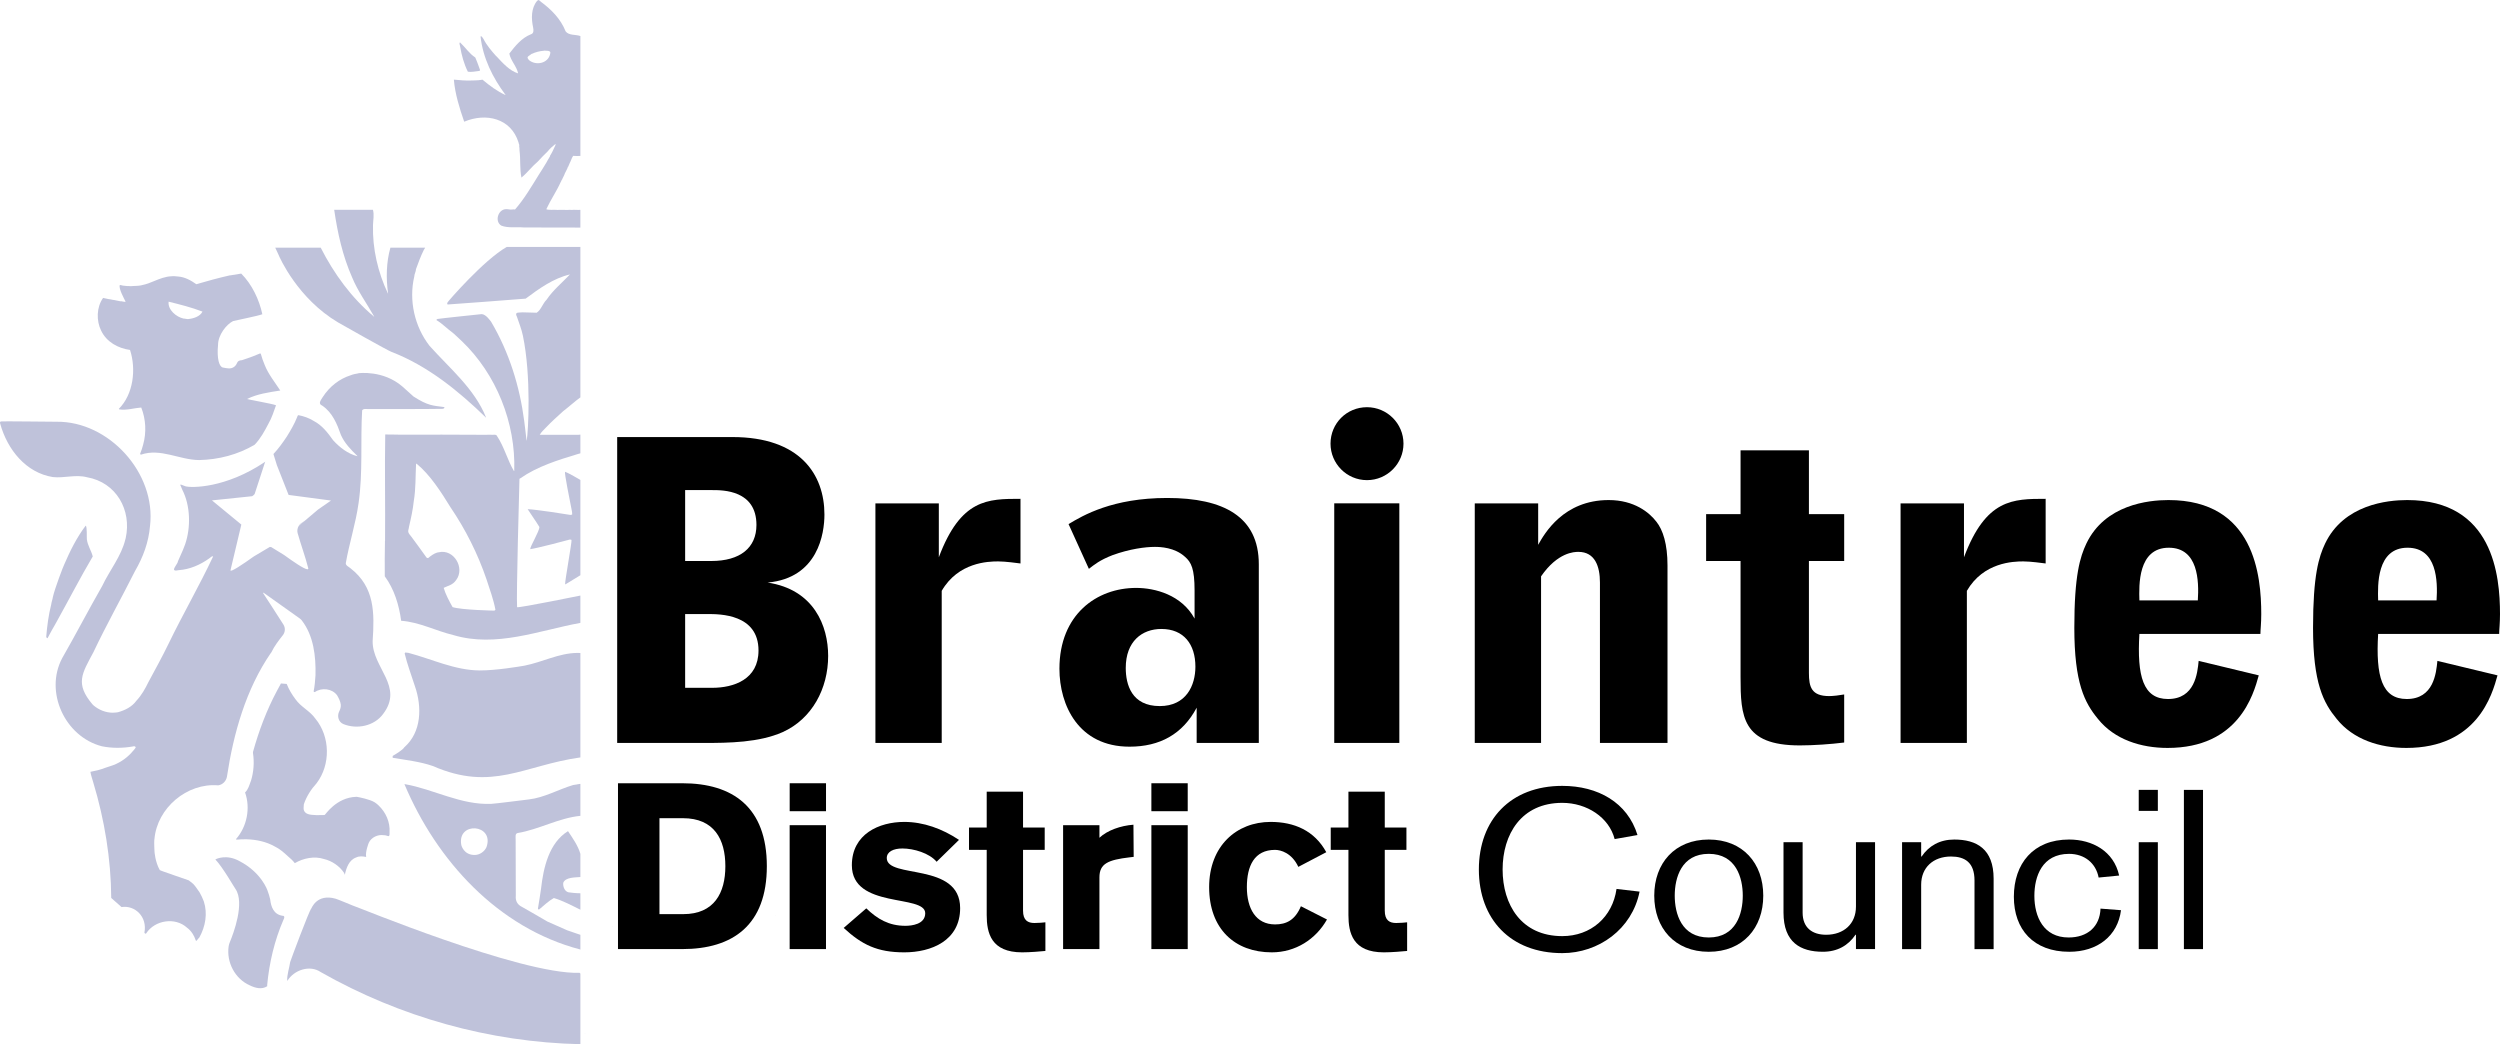 <?xml version="1.0" encoding="UTF-8"?>
<svg xmlns="http://www.w3.org/2000/svg" version="1.1" viewBox="0 0 93.364 38.996">
  <!-- Generator: Adobe Illustrator 29.2.1, SVG Export Plug-In . SVG Version: 2.1.0 Build 116)  -->
  <defs>
    <style>
      .st0 {
        fill: #bfc2da;
      }
    </style>
  </defs>
  <g id="Layer_1" focusable="false">
    <g>
      <path d="M31.597,33.167v-.004.004Z"/>
      <path d="M30.241,33.693v-.003.003Z"/>
      <g>
        <path d="M30.195,33.7v.003h.003v.003s.003,0,.003-.006h-.006Z"/>
        <path d="M28.971,34.195v.004h.003v.002s.003-.002.003-.006h-.006Z"/>
        <path d="M24.628,34.139h.887c1.157,0,1.574-.791,1.574-1.791s-.417-1.792-1.583-1.792h-.878v3.583ZM23.079,29.251h2.401c1.888,0,3.158.896,3.158,3.097s-1.27,3.096-3.158,3.096h-2.401v-6.193Z"/>
      </g>
      <path d="M30.847,35.444h-1.357v-4.627h1.357v4.627ZM29.491,29.251h1.357v1.044h-1.357v-1.044Z"/>
      <g>
        <path d="M34.979,32.183c-.27-.322-.853-.496-1.279-.496-.339,0-.583.122-.583.357,0,.791,2.74.139,2.74,1.87,0,1.217-1.078,1.652-2.087,1.652s-1.583-.286-2.262-.912l.844-.731c.417.4.844.652,1.461.652.226,0,.74-.052.74-.47,0-.722-2.74-.148-2.74-1.792,0-1.165,1.017-1.618,1.957-1.618.713,0,1.418.253,2.044.671l-.835.817Z"/>
        <path d="M39.015,31.739h-.809v2.27c0,.366.183.461.426.461.148,0,.34-.017.409-.026v1.07c-.174.017-.574.052-.87.052-1.156,0-1.322-.721-1.322-1.392v-2.435h-.661v-.835h.661v-1.339h1.357v1.339h.809v.835Z"/>
        <path d="M39.702,30.817h1.357v.47c.296-.279.792-.452,1.27-.488l.009,1.201-.148.017c-.809.096-1.131.235-1.131.749v2.678h-1.357v-4.627Z"/>
      </g>
      <path d="M44.356,35.444h-1.357v-4.627h1.357v4.627ZM42.999,29.251h1.357v1.044h-1.357v-1.044Z"/>
      <g>
        <path d="M48.487,32.374c-.243-.522-.66-.635-.869-.635-.775,0-1.053.6-1.053,1.392s.33,1.392,1.053,1.392c.417,0,.747-.157.965-.679l.974.495c-.418.74-1.174,1.227-2.061,1.227-1.383,0-2.34-.878-2.34-2.435,0-1.531,1.017-2.436,2.296-2.436.879,0,1.636.322,2.079,1.131l-1.044.548Z"/>
        <path d="M52.524,31.739h-.809v2.27c0,.366.182.461.426.461.148,0,.339-.017.409-.026v1.07c-.174.017-.574.052-.87.052-1.157,0-1.322-.721-1.322-1.392v-2.435h-.661v-.835h.661v-1.339h1.357v1.339h.809v.835Z"/>
        <path d="M60.3,31.336c-.209-.81-1.035-1.353-1.957-1.353-1.531,0-2.227,1.178-2.227,2.489s.696,2.488,2.227,2.488c1.07,0,1.878-.71,2.027-1.762l.861.1c-.279,1.403-1.531,2.297-2.888,2.297-1.932,0-3.114-1.27-3.114-3.123s1.182-3.123,3.114-3.123c1.331,0,2.436.618,2.81,1.836l-.853.151Z"/>
        <path d="M63.814,35.011c1.026,0,1.271-.903,1.271-1.562s-.245-1.562-1.271-1.562-1.27.902-1.27,1.562.244,1.562,1.27,1.562M63.814,31.353c1.271,0,2.036.885,2.036,2.096s-.765,2.096-2.036,2.096-2.035-.885-2.035-2.096.765-2.096,2.035-2.096"/>
        <path d="M70.025,35.444h-.713v-.535h-.018c-.27.402-.678.635-1.218.635-.835,0-1.47-.35-1.47-1.461v-2.631h.714v2.631c0,.568.365.826.878.826.661,0,1.114-.409,1.114-1.051v-2.406h.713v3.992Z"/>
        <path d="M71.034,31.453h.713v.534h.018c.27-.4.678-.634,1.218-.634.835,0,1.47.35,1.47,1.461v2.631h-.714v-2.564c0-.685-.374-.894-.878-.894-.661,0-1.114.41-1.114,1.053v2.405h-.713v-3.992Z"/>
        <path d="M78.375,32.773c-.104-.543-.53-.885-1.104-.885-1.009,0-1.296.843-1.296,1.569,0,.777.339,1.554,1.278,1.554.705,0,1.166-.401,1.192-1.078l.765.059c-.122.969-.887,1.553-1.931,1.553-1.339,0-2.07-.835-2.07-2.054,0-1.236.722-2.138,2.062-2.138.869,0,1.67.434,1.87,1.345l-.766.075Z"/>
      </g>
      <path d="M79.872,35.445h.714v-3.992h-.714v3.992ZM79.872,30.283h.714v-.785h-.714v.785Z"/>
      <rect x="81.559" y="29.499" width=".714" height="5.946"/>
      <g>
        <path d="M25.587,22.932v2.755h1.006c.806,0,1.734-.309,1.734-1.393,0-1.362-1.439-1.362-1.904-1.362h-.836ZM25.587,18.303v2.648h.976c1.083,0,1.687-.496,1.687-1.347,0-1.301-1.254-1.301-1.641-1.301h-1.022ZM27.352,16.322c2.523,0,3.437,1.393,3.437,2.895,0,.697-.233,2.368-2.121,2.539,1.734.262,2.26,1.625,2.26,2.739,0,1.223-.604,2.354-1.703,2.848-.882.387-1.981.403-2.956.403h-3.22v-11.424h4.303Z"/>
        <path d="M35.061,18.799v2.012c.821-2.182,1.827-2.182,3.05-2.182v2.414c-.124-.015-.558-.077-.836-.077-.372,0-1.486.031-2.106,1.099v5.681h-2.476v-8.947h2.368Z"/>
        <path d="M44.643,24.898c0-.836-.434-1.409-1.269-1.409-.728,0-1.332.465-1.332,1.455,0,.62.217,1.425,1.27,1.425.99,0,1.331-.774,1.331-1.471M44.612,22.049c0-.805-.124-1.052-.356-1.253-.387-.356-.929-.372-1.13-.372-.356,0-.944.078-1.579.309-.48.186-.681.357-.882.511l-.759-1.671c.542-.326,1.641-.976,3.684-.976,2.106,0,3.421.697,3.421,2.477v6.672h-2.321v-1.316c-.527.991-1.378,1.455-2.508,1.455-1.904,0-2.617-1.547-2.617-2.91,0-2.028,1.394-3.019,2.864-3.019.712,0,1.703.263,2.183,1.146v-1.053Z"/>
        <path d="M52.259,27.745h-2.431v-8.947h2.431v8.947ZM49.689,16.569c0-.759.604-1.362,1.362-1.362.744,0,1.363.603,1.363,1.362,0,.743-.604,1.362-1.363,1.362s-1.362-.619-1.362-1.362"/>
        <path d="M57.444,18.799v1.548c.233-.418.944-1.672,2.632-1.672.96,0,1.518.465,1.78.805.248.309.418.836.418,1.641v6.625h-2.523v-5.99c0-.604-.186-1.146-.805-1.146-.155,0-.774.015-1.394.914v6.222h-2.476v-8.947h2.368Z"/>
        <path d="M65.002,16.817h2.553v2.384h1.317v1.749h-1.317v4.18c0,.526.094.866.76.866.138,0,.402-.031.557-.061v1.795c-.495.062-1.146.108-1.657.108-2.151,0-2.213-1.083-2.213-2.553v-4.335h-1.286v-1.749h1.286v-2.384Z"/>
        <path d="M73.346,18.799v2.012c.82-2.182,1.826-2.182,3.05-2.182v2.414c-.124-.015-.558-.077-.836-.077-.372,0-1.487.031-2.106,1.099v5.681h-2.476v-8.947h2.368Z"/>
        <path d="M82.079,22.421c.047-.727.016-1.966-1.083-1.966-1.161,0-1.115,1.409-1.099,1.966h2.182ZM79.897,23.675c-.093,1.578.139,2.43,1.068,2.43,1.006,0,1.1-.96,1.145-1.424l2.245.541c-.201.728-.758,2.71-3.406,2.71-.99,0-1.981-.31-2.6-1.084-.496-.604-.882-1.331-.882-3.406,0-1.965.216-2.646.449-3.141.696-1.456,2.321-1.626,3.065-1.626,3.219,0,3.467,2.833,3.467,4.257,0,.356-.031.588-.031.743h-4.52Z"/>
        <path d="M90.995,22.421c.047-.727.016-1.966-1.083-1.966-1.161,0-1.115,1.409-1.099,1.966h2.182ZM88.813,23.675c-.093,1.578.139,2.43,1.068,2.43,1.006,0,1.099-.96,1.145-1.424l2.245.541c-.201.728-.758,2.71-3.405,2.71-.991,0-1.981-.31-2.601-1.084-.495-.604-.883-1.331-.883-3.406,0-1.965.217-2.646.45-3.141.696-1.456,2.321-1.626,3.065-1.626,3.219,0,3.467,2.833,3.467,4.257,0,.356-.031.588-.031.743h-4.52Z"/>
        <path class="st0" d="M17.184,1.741c.054.32.145.651.288.936.128.026.28-.014.413-.026.022-.002.048-.012.042-.039-.028-.09-.067-.177-.096-.265-.028-.065-.057-.132-.08-.198-.223-.144-.383-.392-.572-.567-.046.041.004.107.005.159"/>
        <path class="st0" d="M21.101,17.62c-.03.027.172,1.046.262,1.495-.002.032.007.062.007.094-.01.005-.018.011-.027.016-.012,0-.023.002-.035.003v.003c-.079-.016-1.291-.206-1.602-.216.137.219.303.44.438.666.002.16-.347.723-.343.828.251-.033,1.398-.334,1.475-.359.027,0,.045.003.068.013.019.073-.252,1.544-.24,1.664.184-.099.381-.237.571-.345v-3.557c-.035-.018-.409-.249-.574-.305"/>
        <path class="st0" d="M2.126,23.2c.447-.803.874-1.633,1.338-2.419-.053-.214-.193-.411-.22-.639-.009-.062.014-.474-.043-.512-.338.446-.589.954-.809,1.467-.027.047-.343.871-.417,1.198-.011.089-.051.183-.062.277-.098.389-.153.8-.186,1.201.002.023.027.086.055.05.047-.103.117-.206.165-.307.066-.101.117-.213.179-.316"/>
        <path class="st0" d="M21.551,24.384c-.677.007-1.298.344-1.958.474-.017.003-.033.006-.05.009-.147.024-1.012.173-1.629.171-.928-.005-1.787-.427-2.663-.657-.041,0-.077-.013-.117-.013-.006.011-.012.022-.019.032-.004,0-.003,0-.003.003.098.411.256.826.387,1.234.263.761.248,1.704-.4,2.271-.059.101-.323.258-.431.32-.007.009-.007.061-.002.072.489.084,1.02.141,1.498.307,2.224.972,3.395-.025,5.511-.321v-3.9c-.041,0-.082,0-.124-.002"/>
        <path class="st0" d="M10.752,31.978c.093.076.183.16.256.255v.003c.32-.188.733-.273,1.09-.156.3.069.584.265.754.52.012.019.01.044.023.063v.003h.003c.056-.257.154-.549.424-.644.113-.057.248-.044.369-.019v-.004h.003c-.039-.186.099-.531.101-.531.092-.196.339-.313.556-.277.137-.011.231.136.217-.103.026-.389-.139-.751-.413-1.012-.006-.003-.064-.065-.151-.118-.173-.106-.572-.186-.651-.199-.009-.002-.016-.002-.024-.002-.763.024-1.159.679-1.188.68-.474.02-.608-.018-.688-.07-.063-.04-.099-.112-.095-.187.002-.05.006-.1.007-.122,0-.011.002-.02.005-.03.095-.279.265-.551.471-.774.53-.694.517-1.742-.047-2.421-.2-.285-.538-.431-.738-.718-.134-.177-.249-.368-.329-.573-.101-.008-.115-.009-.215-.018-.053.094-.101.191-.154.285-.383.718-.67,1.483-.889,2.269-.003.013-.004.027-.002.04.054.345.028.714-.076,1.047-.006,0-.002.003,0,.007-.005,0-.003-.002-.003.003-.005,0-.004,0-.004.003-.048.132-.098.313-.207.411-.004,0-.004.001-.006.003.21.587.072,1.282-.34,1.748.007.033.162.002.194.005.069.002.135,0,.204-.002.363.011.73.088,1.045.265.184.087.349.229.498.37"/>
        <path class="st0" d="M18.168,31.637c-.075.166-.25.287-.429.292-.425.011-.51-.368-.511-.368-.169-.902,1.249-.791.94.076M21.576,34.878c-.129-.043-.391-.132-.391-.134l-.744-.329s-.914-.534-.95-.548h0c-.165-.079-.247-.223-.228-.41-.001-.689-.004-1.41-.006-2.101.003-.088-.031-.224.075-.246.803-.134,1.53-.561,2.343-.642v-1.193c-.013.002-.029-.001-.04.004-.013.002-.026.005-.039.007-.012,0-.026,0-.035.007-.053.006-.106.016-.159.025-.553.166-1.074.47-1.65.537-.208.024-1.242.158-1.401.165-1.141.051-2.159-.549-3.239-.737-.005,0-.005.002-.007.006,1.202,2.851,3.489,5.363,6.562,6.17.004,0,.006.005.008.011v-.559c-.034-.01-.067-.021-.099-.033"/>
        <path class="st0" d="M10.55,34.2c-.325-.048-.43-.331-.46-.615-.027-.108-.056-.218-.098-.321.001-.005-.224-.681-1.056-1.109-.472-.261-.856-.084-.891-.058v.004c.27.275.736,1.094.748,1.096.36.521-.08,1.678-.205,1.977-.022.052-.039.104-.048.159-.09.599.234,1.222.789,1.466.202.1.449.164.647.034.002-.004.004-.006.006-.01,0-.009-.003-.018-.005-.028.078-.842.274-1.671.609-2.446.021-.043.056-.107.006-.143,0,0-.036-.005-.042-.006"/>
        <path class="st0" d="M21.646,36.331c-2.213.07-8.461-2.53-8.473-2.513-.002,0-.559-.233-.638-.255-.714-.204-.902.369-.914.373-.072.066-.761,1.908-.784,1.991-.032.22-.123.477-.111.697l.008.002c.247-.402.837-.604,1.246-.322,2.95,1.677,6.301,2.617,9.695,2.692v-2.636c-.011-.012-.017-.017-.029-.029"/>
        <path class="st0" d="M6.297,11.27v-.004c.425.106.857.213,1.265.371-.091.185-.343.261-.531.278-.05.007-.128-.021-.172-.017-.282-.06-.597-.334-.562-.628M3.776,12.345c.204.432.636.661,1.08.724.234.715.128,1.654-.418,2.2v.003c.006,0,.011.01.013.016.278.046.563-.052.824-.069.173.438.198.933.071,1.386-.028.117-.066.222-.11.332-.005.021.007.039.028.042.735-.252,1.44.198,2.177.202.726-.016,1.445-.203,2.069-.573.218-.225.372-.51.516-.787.125-.215.201-.46.282-.686-.127-.058-1.058-.215-1.08-.234.362-.187.826-.253,1.239-.317-.198-.305-.446-.608-.582-.955-.059-.136-.107-.279-.146-.418-.004-.006-.036-.021-.038-.007-.217.091-.437.176-.662.246-.224.014-.146.123-.278.236-.137.116-.29.065-.437.039-.136-.024-.231-.331-.181-.844.001-.373.313-.768.563-.891.166-.042.924-.189,1.091-.255-.115-.546-.391-1.122-.788-1.518-.139.022-.277.044-.416.068v-.004c-.424.096-.844.21-1.262.333-.19-.138-.426-.27-.674-.287-.082-.006-.168-.021-.248-.01-.464.015-.845.348-1.319.359-.065.008-.134,0-.199.011-.031,0-.063,0-.094-.007v.003c-.024.004-.05-.005-.072-.003-.044.003-.094-.017-.136-.014-.025-.004-.102-.031-.117-.018-.041.136.156.492.221.621-.064.012-.138-.025-.203-.019-.093-.012-.184-.044-.274-.052-.054-.008-.111-.028-.165-.029-.068-.012-.137-.03-.201-.043-.248.348-.255.85-.074,1.219"/>
        <path class="st0" d="M10.392,9.492c.055.14.732,1.661,2.238,2.552.114.068,1.874,1.06,1.983,1.094,1.356.521,2.511,1.462,3.537,2.459v-.003h.003c-.43-1.077-1.359-1.837-2.111-2.678-.56-.719-.78-1.7-.571-2.587,0-.091.064-.186.064-.278.087-.24.179-.49.295-.722.021-.024.03-.055.048-.08h-1.298c-.154.544-.167,1.139-.087,1.708-.004,0-.003,0-.003.003h-.003c-.373-.786-.581-1.68-.557-2.553.005-.193.05-.38-.002-.571h-1.447c.126.866.314,1.718.668,2.52.214.524.555.983.827,1.471h-.01v-.003c-.836-.697-1.495-1.603-1.989-2.575h-1.698c.038.081.076.162.113.243"/>
        <path class="st0" d="M20.545,2.017c-.078.354-.529.443-.788.229-.128-.141-.002-.143.092-.233,0-.006.006-.002.009,0,.144-.067.297-.107.456-.118.005-.002.009-.004.013-.005.046.007.094.003.14.008.073.016.102.04.078.119M21.612,7.84c-.082.003-.169-.011-.249,0-.047.003-.1-.01-.146,0-.106,0-.216-.005-.32-.003-.015,0-.057,0-.068.003-.078-.004-.16-.008-.236-.003-.064-.007-.136.004-.191-.023.16-.348.386-.674.54-1.019.007,0,.035-.067.036-.081h.01c.028-.08.082-.153.106-.236.03-.065.069-.13.099-.199.009-.023.012-.065.041-.07-.007-.037.032-.071.038-.11.046-.075.076-.203.133-.278.058.006.166.006.27.003V1.346c-.178-.065-.432-.014-.552-.176-.185-.468-.539-.822-.938-1.115v-.003h-.003v-.003c.012.002-.066-.049-.066-.049,0,0-.041.016-.033.017,0,.003-.024.013-.024.015-.229.277-.221.663-.148,1,.018.092.028.218-.085.249-.338.131-.591.439-.805.721.049.262.282.486.329.742v-.003c-.316-.093-.582-.395-.806-.635-.006-.004-.011-.009-.018-.014-.176-.198-.353-.403-.472-.641-.035-.028-.052-.119-.108-.089.089.808.457,1.545.935,2.184h-.003v.004c-.309-.14-.598-.354-.856-.573-.013-.004-.033,0-.044.006-.01,0-.024,0-.032.004-.022.005-.051,0-.071.009-.085.01-.174.004-.256.01-.226.012-.451-.013-.669-.032.042.523.213,1.075.386,1.571.811-.342,1.748-.132,2.029.775.004.027.011.053.025.078.002.016-.006.028.006.041,0,.006-.004.009-.007.013.008.055.015.114.013.169.044.316.003.7.072,1.009v.003c.216-.177.393-.417.612-.601.117-.127.237-.254.362-.372.085-.107.189-.2.294-.282.013.019.006.043-.007.061-.057.13-.12.266-.197.385,0,.005.002.009.003.013-.05.077-.102.176-.149.259-.004,0-.003,0-.003.003-.086.139-.174.29-.265.424-.275.442-.547.911-.89,1.301-.028,0-.073-.01-.097,0-.078.015-.162-.018-.237-.013-.301.005-.436.46-.178.615.256.1.559.044.832.068.706,0,1.414.008,2.121.005v-.661c-.021.002-.044-.006-.063.002"/>
        <path class="st0" d="M21.226,33.323c-.144-.038-.207-.219-.191-.355.08-.212.452-.198.64-.215v-.865c-.091-.311-.284-.581-.463-.848-.709.434-.918,1.364-1.006,2.146-.037.246-.072.494-.116.739-.001.023.017.046.042.041.174-.143.352-.318.552-.429.339.101.672.28.991.437v-.615c-.118.003-.401-.024-.449-.036"/>
        <path class="st0" d="M9.91,17.238s-.003-.002-.003-.007l-.004.013s.002-.002.004-.003c0-.004-.001-.003.003-.003"/>
        <path class="st0" d="M11.158,19.638l.229-.194c-.045.031-.092.062-.137.093-.039.027-.068.063-.092.101"/>
        <path class="st0" d="M16.592,15.203c-.421-.057-.603-.044-1.149-.395-.017-.011-.414-.37-.417-.375-.718-.619-1.625-.495-1.641-.495,0,.005-.005.004-.009.006-.093.016-.186.033-.272.068-.429.133-.8.427-1.047.811-.065.109-.199.256-.022.326.381.259.553.683.699,1.1.136.304.369.545.606.773.002.005.003.01.005.015-.349-.086-.664-.33-.907-.599-.198-.278-.407-.552-.716-.714-.175-.11-.377-.183-.581-.22-.026.007-.045.074-.046.078-.097.247-.246.5-.389.731-.004,0-.003,0-.003.003-.139.211-.312.449-.489.637h-.003c.045.138.087.28.13.42l.437,1.11,1.584.21-.485.337-.489.414-.23.194c-.026.042-.043.089-.05.138-.006.044-.006.088.007.132.123.439.287.876.399,1.318.002.025-.013.035-.039.033-.123-.009-.52-.283-.863-.531l-.483-.297c-.017-.002-.034-.006-.052-.006l-.597.355c-.416.297-.87.602-.873.52l.406-1.71-1.097-.903,1.501-.156c.035-.022.066-.047.092-.08l.394-1.207c-1.477,1.001-2.773.977-2.974.917-.111-.032-.249-.127-.174,0,.003.004.054.13.054.131.303.59.323,1.4.105,2.036.001,0-.081.207-.085.218-.055.132-.124.276-.18.407,0,.002-.016.057-.021.066-.068.136-.279.348.053.273.405-.027.798-.199,1.128-.435.045-.023.098-.105.15-.075-.511,1.089-1.132,2.159-1.657,3.245-.232.481-.5.965-.756,1.441-.123.253-.26.497-.452.701-.166.23-.427.358-.694.431-.011,0-.024,0-.032.004-.011,0-.022,0-.03.006-.017,0-.04-.004-.055.003-.019,0-.046-.004-.061.004-.275,0-.521-.103-.719-.265-.02-.015-.038-.034-.054-.053-.649-.773-.387-1.14.04-1.942.486-1.026,1.043-2.015,1.553-3.03.304-.524.51-1.077.561-1.688.235-1.967-1.534-3.914-3.494-3.889-.066,0-2.037-.021-2.051-.013-.066.003-.064.035-.05.087.27.978.97,1.831,1.962,1.992.427.049.854-.106,1.278.007,1.094.19,1.678,1.229,1.446,2.274-.005.013-.008.035-.013.048-.149.625-.591,1.159-.865,1.74-.51.89-.983,1.803-1.493,2.693-.67,1.262.102,2.935,1.481,3.292.378.077.778.074,1.158.007.04-.014.091-.013.108.033-.015.036-.086.119-.171.212-.212.229-.48.399-.779.49-.325.099-.276.121-.743.212v.002c.017.127.074.27.107.398.42,1.391.661,2.852.67,4.311.154.136.231.204.385.34.5-.078.971.362.854.956.006.025.055.059.069.022.322-.492,1.08-.611,1.521-.209.158.115.269.292.327.475.007.018.027.021.039.006.028-.042.064-.08.098-.117.225-.409.311-.889.166-1.341-.043-.122-.102-.237-.163-.347l-.042-.059c-.04-.045-.081-.133-.194-.253-.029-.03-.17-.13-.166-.131,0-.005-1.068-.362-1.08-.383-.174-.302-.2-.694-.199-.71,0-.022-.016-.283-.007-.414.001-.014.003-.024.006-.037.102-1.16,1.215-2.1,2.376-2.004h.009c.165-.027.289-.156.322-.319v-.003c.245-1.619.708-3.267,1.642-4.624.005-.007.01-.012.016-.018.106-.226.269-.439.43-.643.09-.114.1-.272.022-.396-.237-.379-.735-1.138-.75-1.161-.018-.031.006-.034.01-.028.085.061,1.121.798,1.347.959.029.02.055.044.077.072.444.573.53,1.341.513,2.047-.011.204-.03.403-.069.603.002.02.025.032.044.029.25-.177.643-.135.83.117.063.108.123.223.139.348.009.094-.018.176-.057.253-.09.177-.029.401.154.476.502.206,1.149.077,1.481-.373.792-1.034-.399-1.722-.388-2.724.071-1.053.082-2.016-.829-2.723-.06-.054-.175-.096-.174-.187.127-.735.372-1.487.477-2.24.167-1.142.067-2.322.134-3.468.049-.076.164-.046.243-.049.933-.005,1.851.007,2.779-.009.026-.02.062-.022.046-.065"/>
        <path class="st0" d="M21.845,38.575v.026h.007c-.002-.009-.002-.02-.007-.026"/>
        <path d="M22.887,34.586v.004s.003,0,.003-.004h-.003Z"/>
        <path d="M22.887,34.589s-.007-.003-.007.003h.007v-.003Z"/>
        <path class="st0" d="M22.023,4.56v-.003s-.006-.002-.01-.003c.003.003.005.006.01.006"/>
        <path class="st0" d="M21.991,22.251s0-.002.004.002c-.001,0-.003,0-.004-.002"/>
        <path class="st0" d="M22.377,22.3s-.008-.003-.011-.004c.005,0,.008.003.011.004"/>
        <polygon class="st0" points="22.382 22.302 22.377 22.3 22.379 22.302 22.382 22.302"/>
        <path class="st0" d="M18.461,22.804c-.024,0-1.219-.023-1.559-.131-.124-.221-.262-.477-.333-.719.173-.087.33-.099.466-.291.342-.451-.089-1.173-.652-1.037-.019.002-.04.009-.058.01-.125.039-.239.123-.337.207-.029,0-.056-.01-.07-.036-.184-.255-.367-.513-.557-.765-.041-.057-.1-.11-.115-.18-.008-.071.025-.119.028-.187.075-.319.146-.641.18-.968.077-.454.06-.924.084-1.38.005-.005.009-.01.014-.014.504.408.93,1.074,1.273,1.633.565.833,1.02,1.739,1.345,2.693.12.372.261.749.332,1.133-.004.015-.029.024-.041.032M20.399,15.957c.192-.205.421-.408.634-.602.1-.069.526-.441.642-.514v-5.62h-2.749c-.859.487-2.206,2.048-2.206,2.064-.039.046-.006.086-.006.087.018,0,2.598-.189,2.917-.219.499-.373,1.038-.761,1.654-.904-.284.302-.635.588-.875.947-.144.141-.203.375-.367.483-.106.004-.589-.026-.628-.009-.127,0-.177.032-.112.153.078.237.175.47.225.714.317,1.518.201,3.582.143,3.912h-.007c-.03-.241-.054-.489-.087-.728-.169-1.3-.567-2.574-1.236-3.705-.027-.031-.19-.28-.353-.285-.011,0-1.607.168-1.624.178-.023,0-.074.016-.062.047.214.128.395.319.596.464.022.016.041.032.06.05.091.086.191.173.281.262,1.298,1.239,2.025,3.064,1.966,4.852v.007h-.007s0-.004-.003-.007v.01c-.241-.402-.365-.909-.634-1.311-.029-.064-.102-.046-.159-.045-.081,0-.173-.009-.255,0-1.086-.004-2.172-.011-3.259-.006-.165-.009-.333,0-.498-.006v-.004h-.003v.004c-.024,1.307.006,2.657-.007,3.973,0,.004.001.004-.003.004-.005.436-.015.882-.007,1.32.355.481.533,1.073.612,1.66.686.05,1.293.378,1.951.535,1.597.475,3.181-.168,4.742-.456v-1.02c-.009,0-2.232.456-2.364.435-.032-.442.079-4.445.089-4.795.008-.005.016-.009.024-.014.642-.449,1.409-.686,2.153-.911.028-.01.068-.015.098-.028v-.698c-.02.002-.041.004-.063.006h-1.457s.004-.002.006-.004c.059-.106.141-.172.238-.276"/>
      </g>
    </g>
  </g>
</svg>